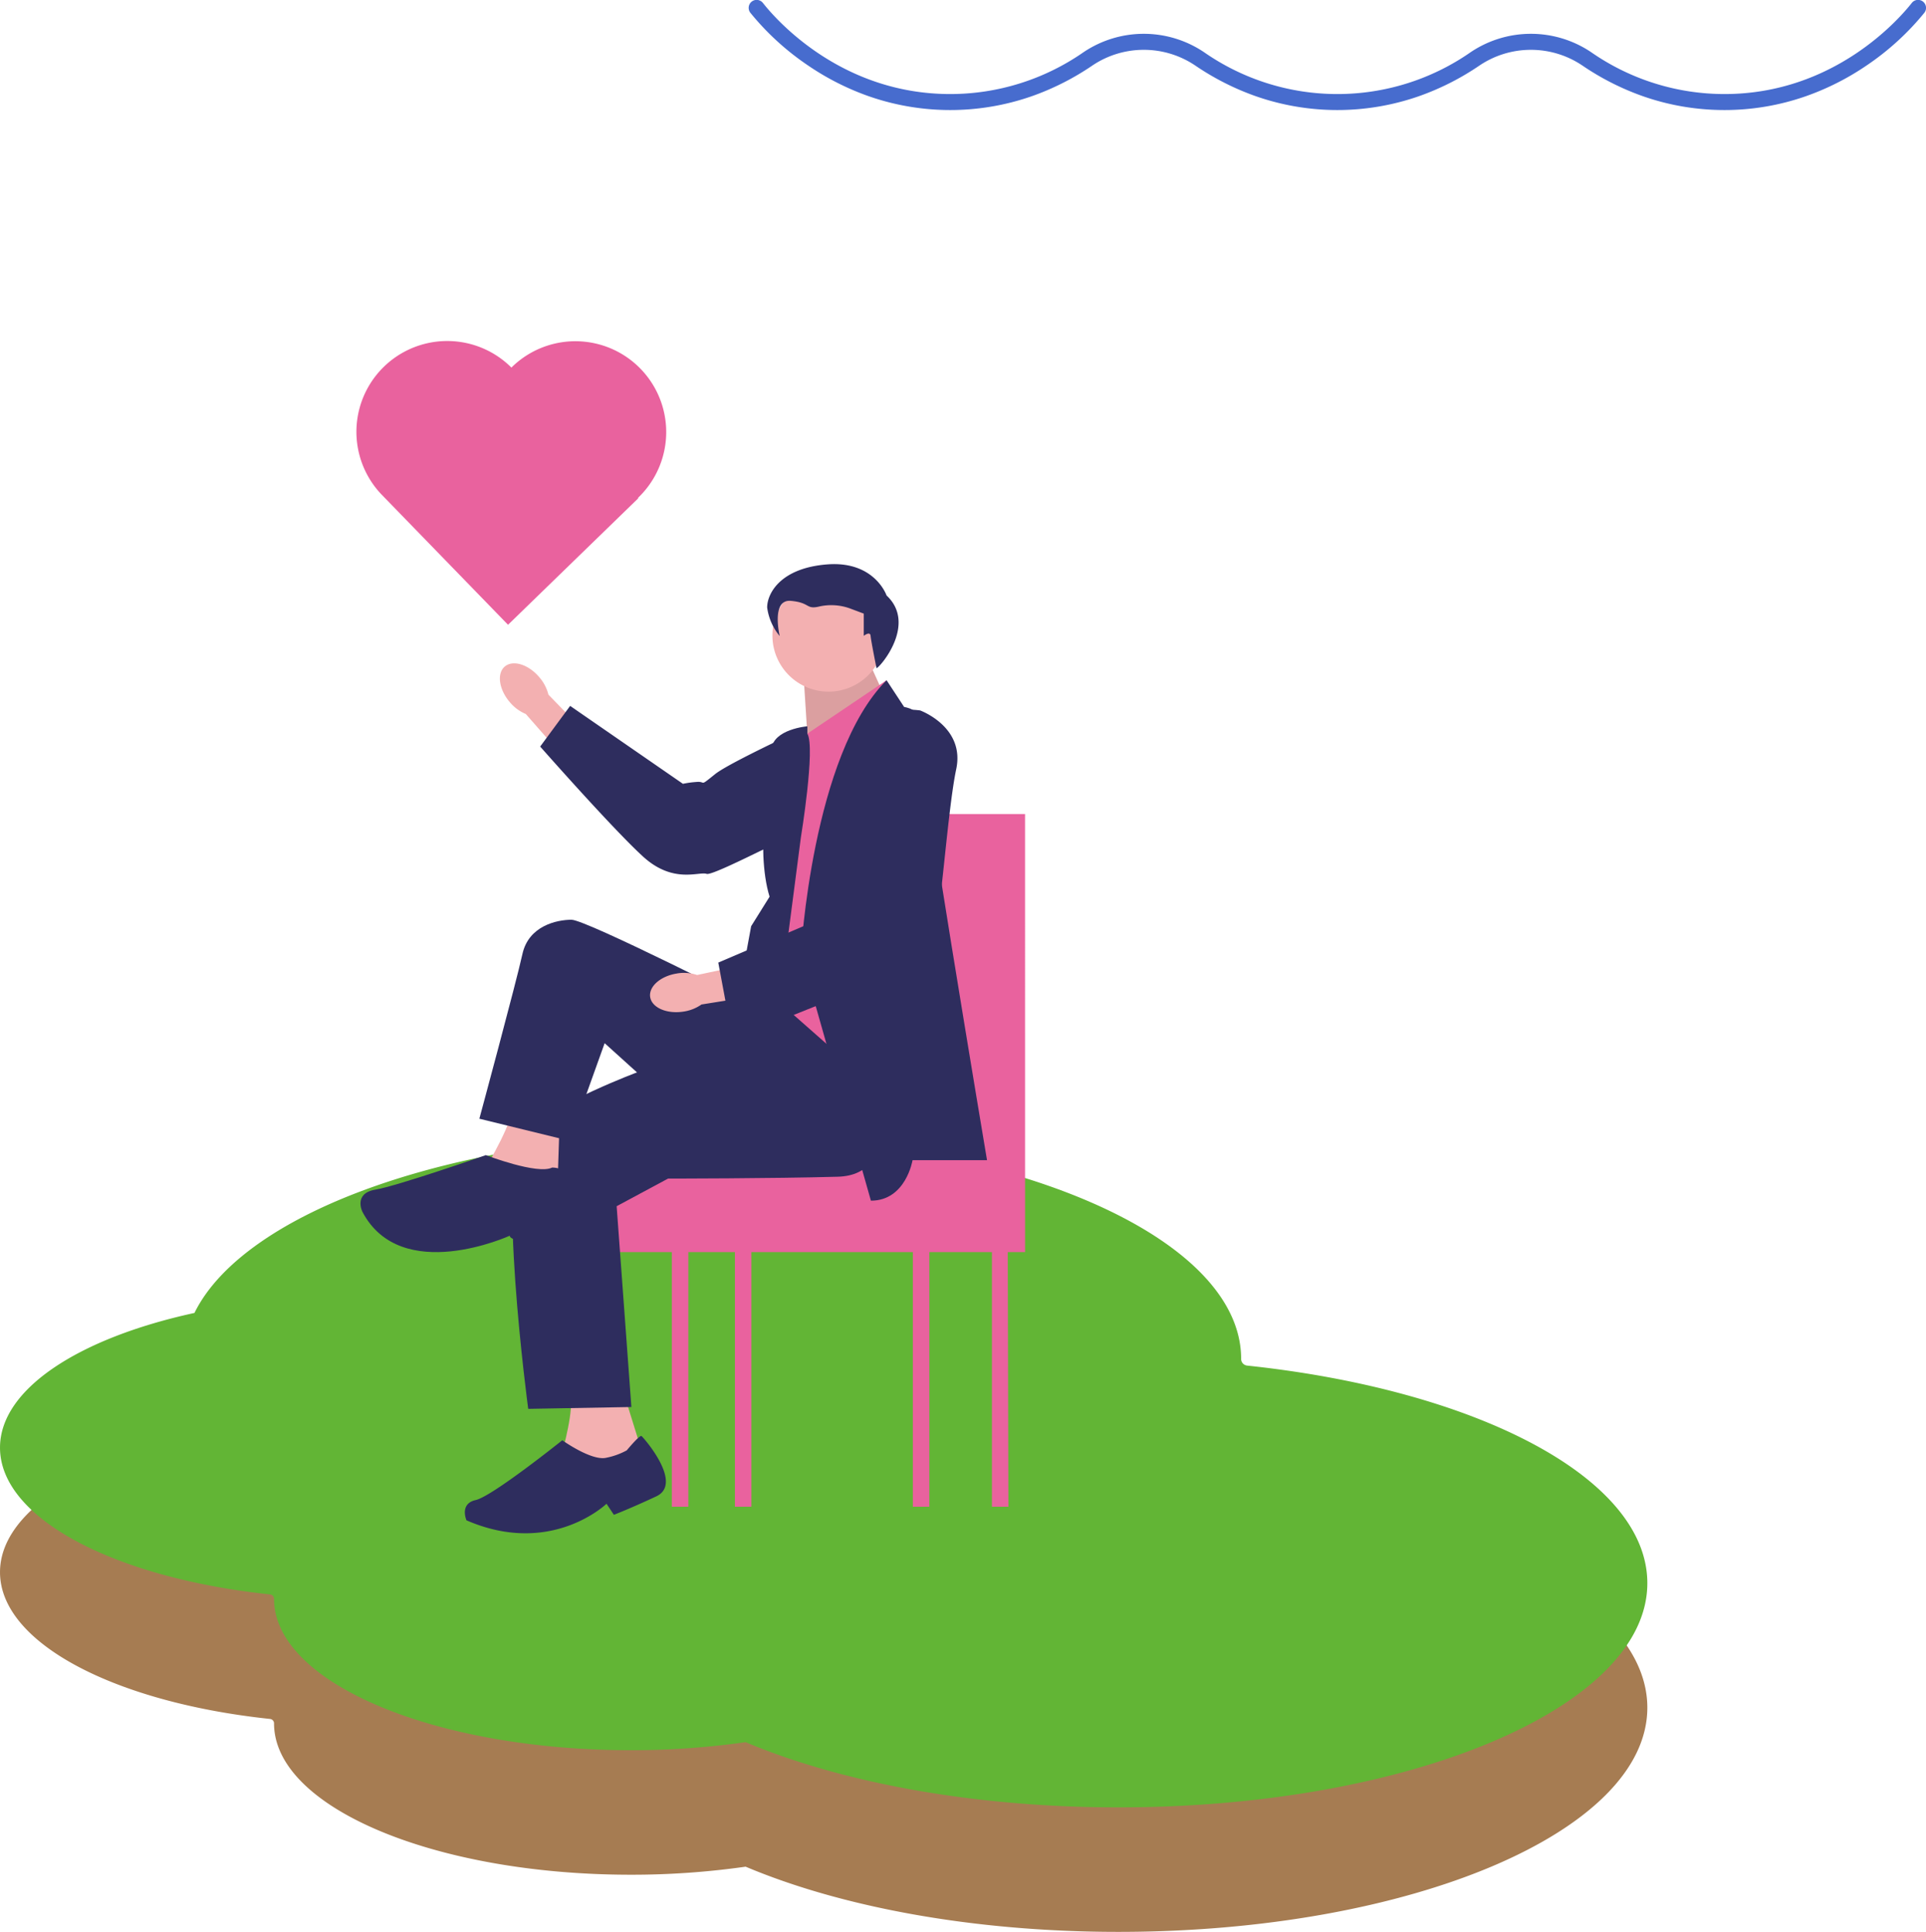 <svg xmlns="http://www.w3.org/2000/svg" xmlns:xlink="http://www.w3.org/1999/xlink" width="241.564" height="242.325" viewBox="0 0 241.564 242.325">
  <defs>
    <clipPath id="clip-path">
      <rect id="長方形_22" data-name="長方形 22" width="10.24" height="13.335" transform="translate(1207.48 538.873)" fill="none"/>
    </clipPath>
  </defs>
  <g id="グループ_810" data-name="グループ 810" transform="translate(-1361.436 -3895.362)">
    <path id="パス_741" data-name="パス 741" d="M1358.824,827.863a30.874,30.874,0,0,1-10.184-1.718,32.877,32.877,0,0,1-7.65-3.872,11.55,11.55,0,0,0-12.884,0,32.9,32.9,0,0,1-7.651,3.872,31.036,31.036,0,0,1-20.367,0,32.891,32.891,0,0,1-7.651-3.872,11.546,11.546,0,0,0-12.883,0,32.9,32.9,0,0,1-7.651,3.872,31.039,31.039,0,0,1-20.368,0,32.885,32.885,0,0,1-7.651-3.871,33.372,33.372,0,0,1-7.228-6.6,1,1,0,1,1,1.573-1.235c1.5,1.907,9.663,11.419,23.489,11.419a29.277,29.277,0,0,0,16.71-5.244,13.532,13.532,0,0,1,15.131,0,29.246,29.246,0,0,0,33.421,0,13.533,13.533,0,0,1,15.132,0,29.27,29.27,0,0,0,16.71,5.244c13.818,0,21.992-9.513,23.49-11.42a1,1,0,1,1,1.573,1.235,33.43,33.43,0,0,1-7.228,6.595,32.883,32.883,0,0,1-7.651,3.871A30.88,30.88,0,0,1,1358.824,827.863Z" transform="translate(218.9 3081.301)" fill="#476cce"/>
    <g id="グループ_275" data-name="グループ 275" transform="translate(11272.012 7513.985)">
      <path id="パス_526" data-name="パス 526" d="M218.687,351.207a.828.828,0,0,1-.738-.831v-.008c0-15.533-29.7-28.126-66.336-28.126-31.98,0-58.671,9.6-64.941,22.366C72.2,347.751,62.283,354.133,62.283,361.5c0,8.888,14.414,16.348,33.87,18.409a.559.559,0,0,1,.5.56v.005c0,10.48,20.036,18.975,44.752,18.975a101.286,101.286,0,0,0,14.395-1.009c11.992,5.054,28.515,8.178,46.76,8.178,36.636,0,66.335-12.593,66.335-28.126,0-13.175-21.366-24.233-50.207-27.288" transform="translate(-9972.858 -3782.919)" fill="#a67c52"/>
      <path id="パス_527" data-name="パス 527" d="M218.687,324.5a.828.828,0,0,1-.738-.831v-.008c0-15.533-29.7-28.126-66.336-28.126-31.98,0-58.671,9.6-64.941,22.366C72.2,321.048,62.283,327.43,62.283,334.8c0,8.888,14.414,16.348,33.87,18.409a.559.559,0,0,1,.5.56v.005c0,10.48,20.036,18.975,44.752,18.975A101.286,101.286,0,0,0,155.8,371.74c11.992,5.054,28.515,8.178,46.76,8.178,36.636,0,66.335-12.593,66.335-28.126,0-13.175-21.366-24.233-50.207-27.288" transform="translate(-9972.858 -3771.838)" fill="#62b535"/>
    </g>
    <g id="グループ_277" data-name="グループ 277" transform="translate(8388.755 5845.003)">
      <path id="パス_132" data-name="パス 132" d="M1221.368,560.74v7a40.208,40.208,0,0,0-2.567,6.63s1.284,4.286,2.567,9.466v14.815h-32.044l-2.225,3.157H1181v13.877h9.947v31.94h2.066v-31.94h5.842v31.94h2.066v-31.94h20.251v31.94h2.066v-31.94h7.853v31.94h2.066l-.082-31.94h2.172V560.74Z" transform="translate(-8134 -2408.274)" fill="#e9629e"/>
      <path id="パス_133" data-name="パス 133" d="M1174.307,543.559c-1.368-1.6-3.3-2.188-4.318-1.317s-.732,2.871.637,4.47a5.25,5.25,0,0,0,2,1.48l5.88,6.7,3.084-2.827-6.124-6.3a5.259,5.259,0,0,0-1.156-2.2" transform="translate(-8134 -2408.274)" fill="#f3b0b1"/>
      <path id="パス_134" data-name="パス 134" d="M1218.444,551.726s1.286,5.887-3.819,7.764-18.334,9.085-19.313,8.755-4.183,1.282-7.964-2.158-12.916-13.811-12.916-13.811l3.758-5.1,14.147,9.773a12.187,12.187,0,0,1,1.643-.229c1.341-.139.292.707,2.39-.985s15.486-7.755,15.486-7.755,3.929-1.947,6.588,3.749" transform="translate(-8134 -2408.274)" fill="#2e2d5e"/>
      <path id="パス_135" data-name="パス 135" d="M1185.063,633.849l2.08,6.7-5.777,3.928-4.16-3.7s1.618-5.778.924-7.164Z" transform="translate(-8134 -2408.274)" fill="#f3b0b1"/>
      <path id="パス_136" data-name="パス 136" d="M1214.411,538.873l3.313,7.309-9.694,6.027-.552-8.714Z" transform="translate(-8134 -2408.274)" fill="#f3b0b1"/>
      <g id="グループ_36" data-name="グループ 36" transform="translate(-8134 -2408.274)" opacity="0.1" style="isolation: isolate">
        <g id="グループ_35" data-name="グループ 35">
          <g id="グループ_34" data-name="グループ 34" clip-path="url(#clip-path)">
            <path id="パス_137" data-name="パス 137" d="M1214.411,538.873l3.313,7.309-9.694,6.027-.552-8.714Z" fill="#040000"/>
          </g>
        </g>
      </g>
      <path id="パス_138" data-name="パス 138" d="M1210.6,531.309a7.04,7.04,0,1,1-7.04,7.04,7.04,7.04,0,0,1,7.04-7.04" transform="translate(-8134 -2408.274)" fill="#f3b0b1"/>
      <path id="パス_139" data-name="パス 139" d="M1207.94,550.658l9.937-6.7-1.618,56.617s-8.2-14.212-14.443-14.9c0,0,.694-1.618,1.156-2.542a39.916,39.916,0,0,0,1.155-5.546l3.235-24.958Z" transform="translate(-8134 -2408.274)" fill="#e9629e"/>
      <path id="パス_140" data-name="パス 140" d="M1215.913,609.238l-8.781-30.965s1.386-24.957,10.745-34.316l2.2,3.35s2.17.323,1.778,1.78,8.62,55.068,8.62,55.068h-9.34s-.827,5.083-5.218,5.083" transform="translate(-8134 -2408.274)" fill="#2e2d5e"/>
      <path id="パス_141" data-name="パス 141" d="M1207.94,550.658v-.924s-4.275.346-4.506,2.888-2.08,12.479-.231,18.487l-2.311,3.7-1.618,8.782,5.084,1.386,2.773-21.324S1208.98,552.391,1207.94,550.658Z" transform="translate(-8134 -2408.274)" fill="#2e2d5e"/>
      <path id="パス_142" data-name="パス 142" d="M1216.144,594.68s3.928,11.323-4.391,11.554-21.279.231-21.279.231l-6.451,3.467,1.849,25.188-12.941.231s-4.16-30.965-.462-34.663,14.327-7.626,14.327-7.626l12.248-6.239,3.444-4.181Z" transform="translate(-8134 -2408.274)" fill="#2e2d5e"/>
      <path id="パス_143" data-name="パス 143" d="M1216.615,542.455c.491-.174,5.086-5.56,1.262-9.128,0,0-1.491-4.358-7.434-3.9s-7.543,3.707-7.543,5.4a7.032,7.032,0,0,0,1.574,3.588s-1.117-4.642,1.4-4.414,1.828,1.143,3.657.686a6.925,6.925,0,0,1,3.657.229l1.829.685v2.789s.8-.639.856,0,.744,4.069.744,4.069" transform="translate(-8134 -2408.274)" fill="#2e2d5e"/>
      <path id="パス_144" data-name="パス 144" d="M1176.859,599.533l-.231,7.164-9.012-1.618s3.869-6.368,3.321-8.153Z" transform="translate(-8134 -2408.274)" fill="#f3b0b1"/>
      <path id="パス_145" data-name="パス 145" d="M1175.935,605.079s1.618,0,1.618.924,2.542,8.088-2.311,8.319-4.622-.693-4.622-.693-13.634,6.24-18.487-3c0,0-1.155-2.311,1.618-2.773s13.865-4.331,13.865-4.331,6.47,2.482,8.319,1.558" transform="translate(-8134 -2408.274)" fill="#2e2d5e"/>
      <path id="パス_146" data-name="パス 146" d="M1185.294,640.551s1.618-1.96,1.849-1.789,5.315,5.949,1.848,7.566-5.315,2.311-5.315,2.311l-.924-1.386s-6.933,6.7-17.562,2.079c0,0-.925-2.079,1.155-2.542s10.861-7.5,10.861-7.5,3.7,2.652,5.546,2.189a9,9,0,0,0,2.542-.924" transform="translate(-8134 -2408.274)" fill="#2e2d5e"/>
      <path id="パス_147" data-name="パス 147" d="M1201.816,584.974S1180.209,574,1178.361,574s-5.383.761-6.158,4.309-5.4,20.649-5.4,20.649l11.324,2.773,4.39-12.248,7.164,6.471,12.132-7.235Z" transform="translate(-8134 -2408.274)" fill="#2e2d5e"/>
      <path id="パス_148" data-name="パス 148" d="M1191.642,580.734c-2.081.3-3.61,1.627-3.416,2.951s2.04,2.15,4.121,1.844a5.259,5.259,0,0,0,2.318-.9l8.8-1.405-.748-4.116-8.6,1.822a5.264,5.264,0,0,0-2.479-.2" transform="translate(-8134 -2408.274)" fill="#f3b0b1"/>
      <path id="パス_149" data-name="パス 149" d="M1222.079,547.743s5.667,2.05,4.534,7.37-2.086,20.354-2.887,21.007-1.145,4.222-6.071,5.588-19.061,7.41-19.061,7.41l-1.824-9.743,15.81-6.76a12.215,12.215,0,0,1,.682-1.513c.6-1.209.754.13.441-2.547s1.692-17.236,1.692-17.236S1215.842,546.957,1222.079,547.743Z" transform="translate(-8134 -2408.274)" fill="#2e2d5e"/>
      <path id="パス_150" data-name="パス 150" d="M1170.909,504.657h0c-.029.028-.055.057-.083.085a11.39,11.39,0,0,0-16.3,15.911l0,0,.107.11L1170.4,537l16.345-15.876-.045-.046c.027-.027.056-.051.083-.077a11.393,11.393,0,0,0-15.875-16.346" transform="translate(-8134 -2408.274)" fill="#e9629e"/>
    </g>
  </g>
</svg>
